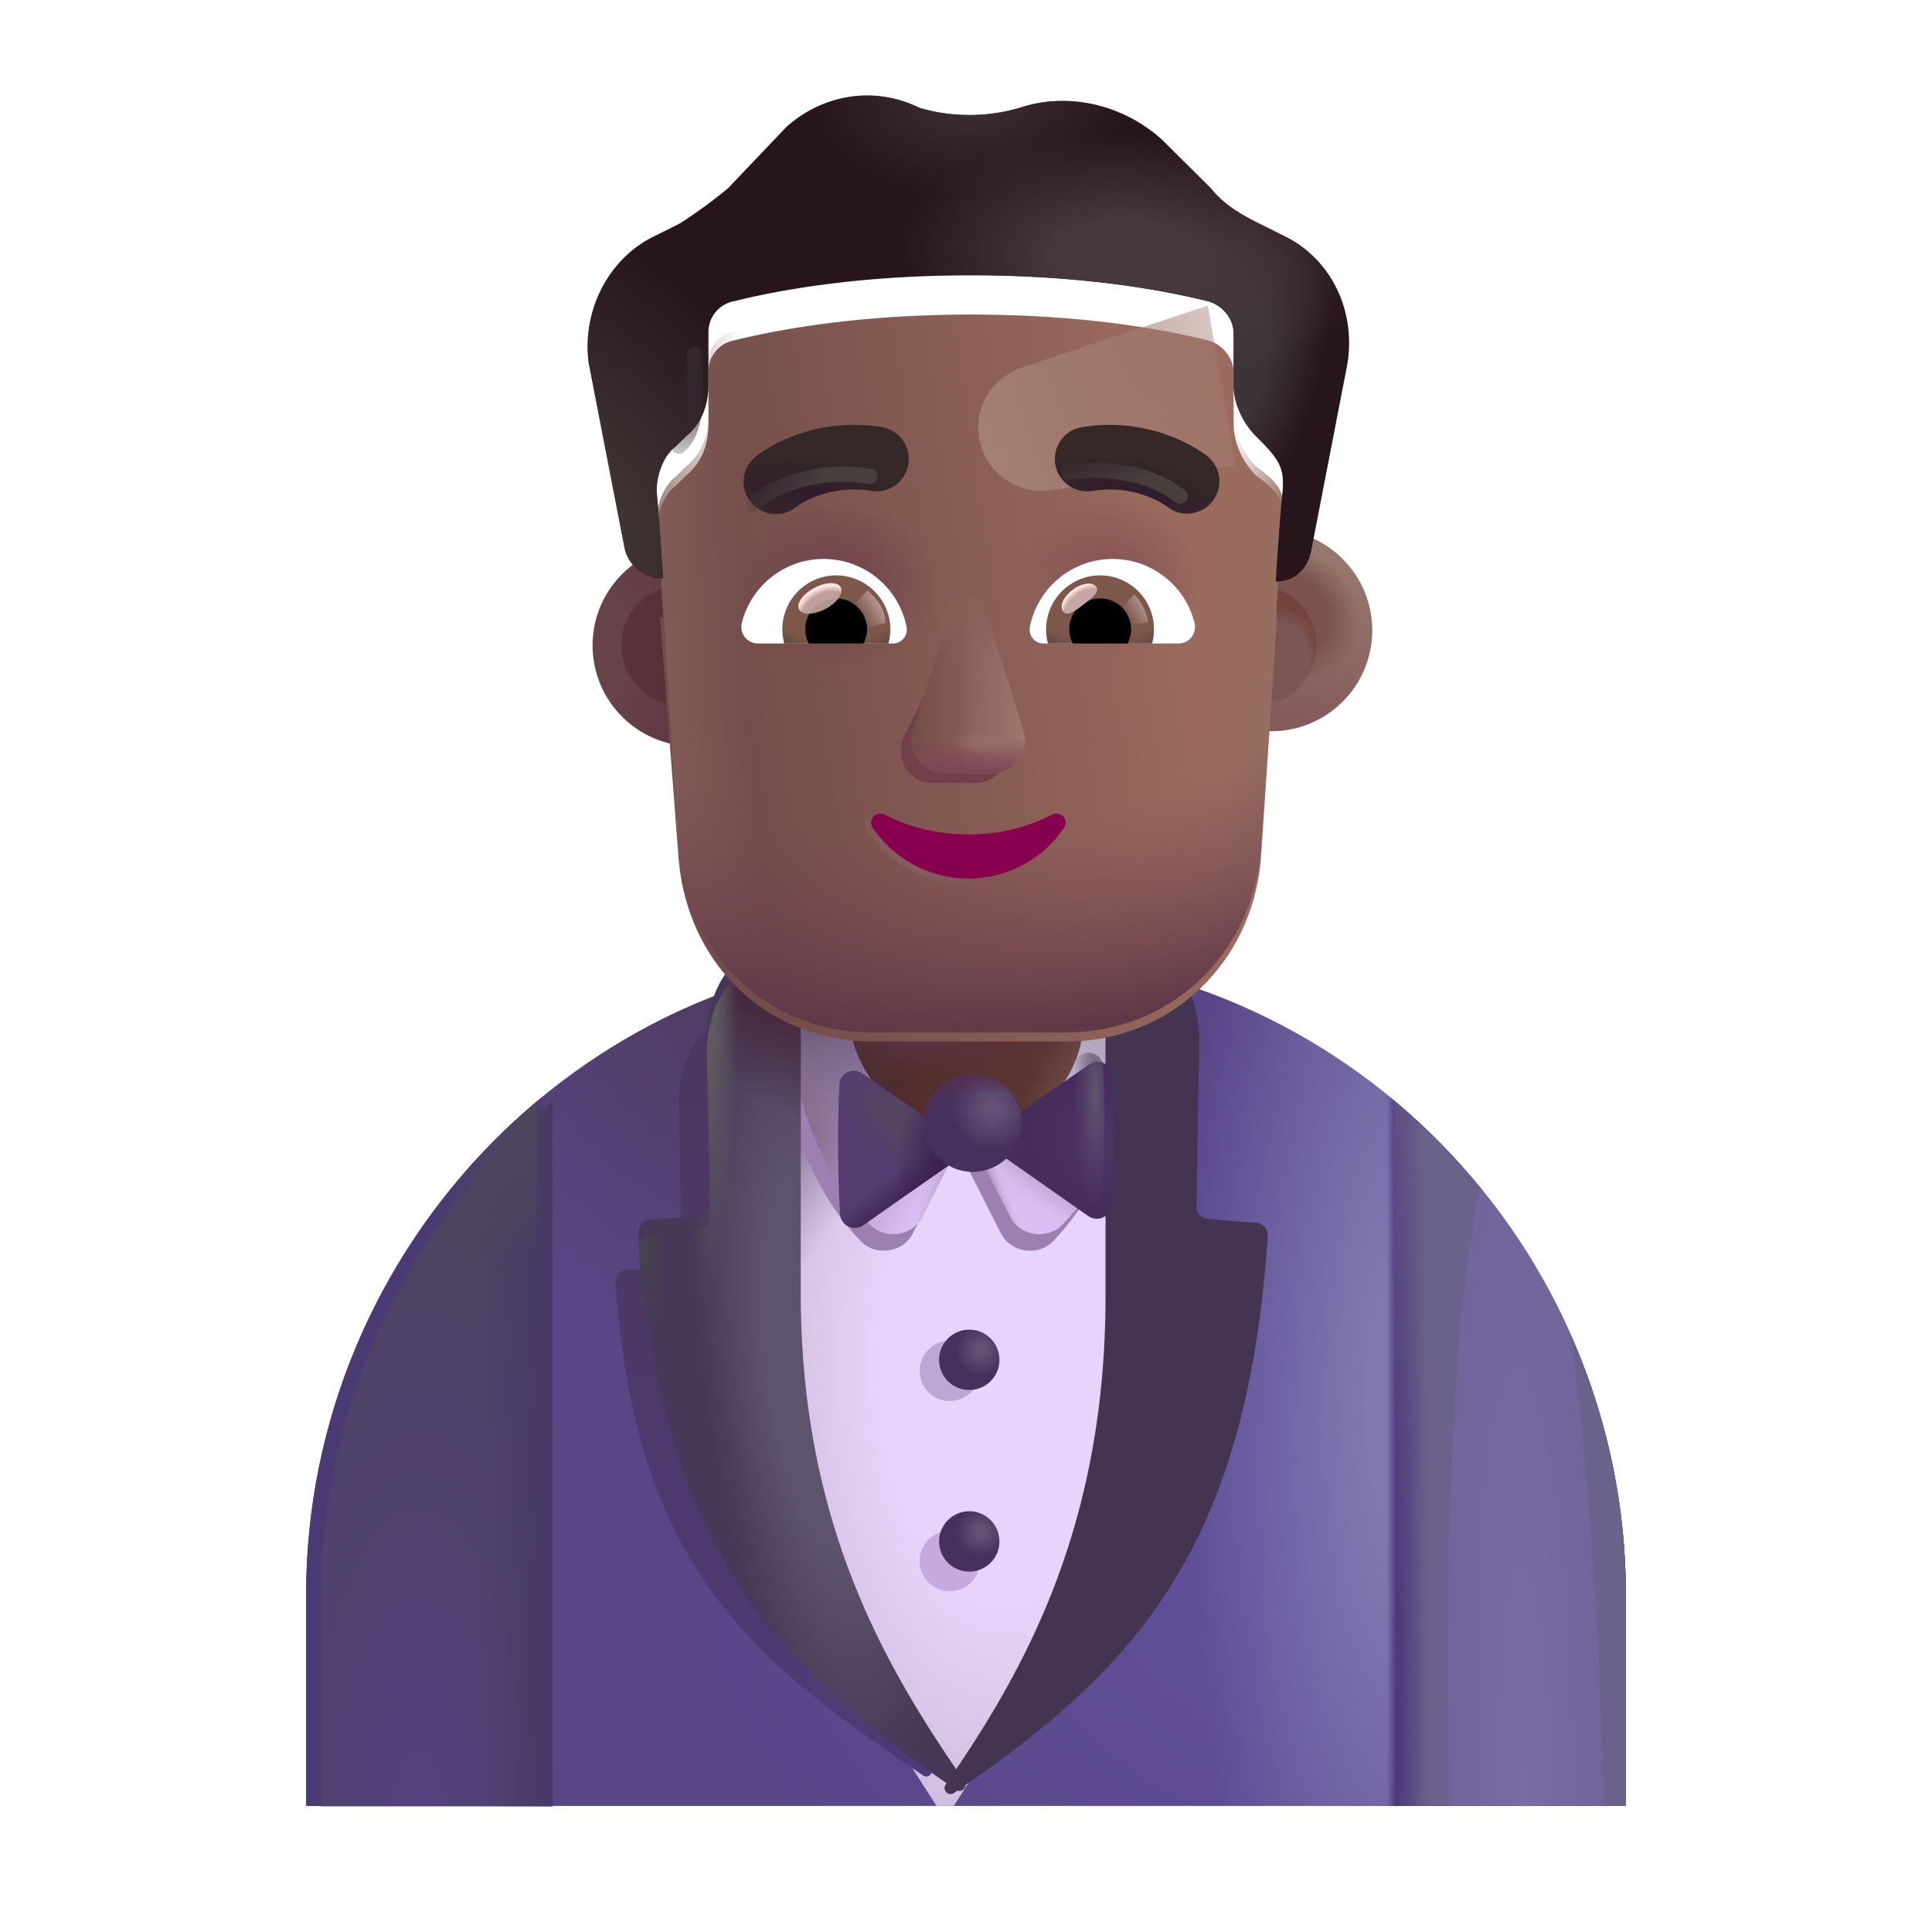 <svg xmlns="http://www.w3.org/2000/svg" fill="none" viewBox="0 0 32 32"><path fill="url(#svg-f8dea573-dae1-4da5-be4f-d92dbfa80643-a)" d="M5.07 26.416c0-5.796 4.7-10.62 10.5-10.62h.86c5.8 0 10.5 4.824 10.5 10.62v3.496H5.07z"/><path fill="url(#svg-f38b523f-23ff-4753-8ef2-18bb56e9c793-b)" d="M5.07 26.416c0-5.796 4.7-10.62 10.5-10.62h.86c5.8 0 10.5 4.824 10.5 10.62v3.496H5.07z"/><path fill="url(#svg-8c8764cb-aca9-4437-9a8a-668580e6587f-c)" d="M5.07 26.416c0-5.796 4.7-10.62 10.5-10.62h.86c5.8 0 10.5 4.824 10.5 10.62v3.496H5.07z"/><path fill="url(#svg-7410fbcf-ca51-4a20-a1ce-e5d17786f175-d)" d="M5.07 26.416c0-5.796 4.7-10.62 10.5-10.62h.86c5.8 0 10.5 4.824 10.5 10.62v3.496H5.07z"/><path fill="url(#svg-03d9f36a-dfbd-4156-8d29-4972891de601-e)" d="M5.07 26.416c0-5.796 4.7-10.62 10.5-10.62h.86c5.8 0 10.5 4.824 10.5 10.62v3.496H5.07z"/><path fill="url(#svg-62a9fe2e-549b-4eed-bc24-8eebdadd75aa-f)" d="M23.099 18.236a10.68 10.68 0 0 1 3.831 8.18v3.497H23.1z"/><path fill="url(#svg-a6a67da8-65ba-4b0d-bcbc-cd713f7cd1da-g)" d="M23.099 18.236a10.68 10.68 0 0 1 3.831 8.18v3.497H23.1z"/><g filter="url(#svg-b10a146e-91d6-4617-b325-d5a5877b6bee-h)"><path fill="url(#svg-d6033cb2-10c8-4da5-b2ca-8422e928d4bc-i)" d="M8.901 18.236a10.69 10.69 0 0 0-3.831 8.185v3.498H8.9z"/><path fill="url(#svg-a27ca2ae-45de-4305-b7f1-1b71ff0fbf2f-j)" d="M8.901 18.236a10.69 10.69 0 0 0-3.831 8.185v3.498H8.9z"/></g><path fill="url(#svg-0e864021-515a-4bb0-80af-c9b3bfab4079-k)" d="M8.901 18.236a10.68 10.68 0 0 0-3.831 8.18v3.497H8.9z"/><g filter="url(#svg-2d708d9d-753b-41bf-b187-1d8c001f9abc-l)"><path fill="url(#svg-624fca0f-3232-44c5-b29f-308040124a30-m)" d="M18.767 16.063a10.3 10.3 0 0 0-2.337-.267h-.86c-.795 0-1.568.09-2.312.261v5.422c0 4.175 1.065 5.972 2.654 8.433h.285c1.59-2.46 2.57-4.258 2.57-8.433z"/><path fill="url(#svg-ac67af35-0ee6-469c-9901-27b115ae79c8-n)" d="M18.767 16.063a10.3 10.3 0 0 0-2.337-.267h-.86c-.795 0-1.568.09-2.312.261v5.422c0 4.175 1.065 5.972 2.654 8.433h.285c1.59-2.46 2.57-4.258 2.57-8.433z"/></g><g filter="url(#svg-877ad87f-e897-46fb-896a-926e4216fdb6-o)"><path fill="#9C80B1" fill-rule="evenodd" d="M12.889 16.687c-.037.825.18 2.636 1.367 3.87.255.266.715.18.863-.128l.73-1.435.731 1.435c.149.309.608.394.863.129 1.186-1.235 1.404-3.046 1.368-3.871h-5.922" clip-rule="evenodd"/></g><path fill="url(#svg-60af66e7-0075-4bc2-8670-0b198ae01076-p)" d="M14.41 20.283c-1.185-1.235-1.403-3.046-1.367-3.87h2.969l.035 2.222-.773 1.52c-.148.308-.608.394-.863.128"/><path fill="url(#svg-d5dcc7a3-a275-4b30-9073-70cd7269484b-q)" d="M14.41 20.283c-1.185-1.235-1.403-3.046-1.367-3.87h2.969l.035 2.222-.773 1.52c-.148.308-.608.394-.863.128"/><path fill="url(#svg-aa9536e5-2c90-4340-8a5e-2fd1c83e21e1-r)" d="M14.41 20.283c-1.185-1.235-1.403-3.046-1.367-3.87h2.969l.035 2.222-.773 1.52c-.148.308-.608.394-.863.128"/><path fill="url(#svg-616d05d9-6f8c-4ee2-bf40-ff8449e4ae73-s)" d="M14.41 20.283c-1.185-1.235-1.403-3.046-1.367-3.87h2.969l.035 2.222-.773 1.52c-.148.308-.608.394-.863.128"/><path fill="url(#svg-ea67e5a1-6671-457d-b7dd-cb537e4ffbc7-t)" d="M17.598 20.283c1.186-1.235 1.404-3.046 1.367-3.87h-2.968l-.036 2.222.774 1.52c.148.308.608.394.863.128"/><path fill="url(#svg-50bc3fc8-6afb-4a09-9fb9-1c824202ec56-u)" d="M17.598 20.283c1.186-1.235 1.404-3.046 1.367-3.87h-2.968l-.036 2.222.774 1.52c.148.308.608.394.863.128"/><path fill="url(#svg-24581485-2da2-4f80-aebb-c47752c3941d-v)" d="M17.598 20.283c1.186-1.235 1.404-3.046 1.367-3.87h-2.968l-.036 2.222.774 1.52c.148.308.608.394.863.128"/><path fill="url(#svg-1531b1e4-2287-4f4c-a409-2f3fa3b5f6c4-w)" d="M17.598 20.283c1.186-1.235 1.404-3.046 1.367-3.87h-2.968l-.036 2.222.774 1.52c.148.308.608.394.863.128"/><g filter="url(#svg-939b1601-bf41-4e60-979e-81e80eacaaf9-x)"><path fill="url(#svg-9ca115e0-ae89-462e-9c85-42fd053f4d63-y)" d="M11.242 18.347c-.03-1.011.55-1.42.819-1.503l.617-.065v5.373c0 3.575.239 4.662 2.733 7.12l.011.016c.047.082-.05.175-.132.12-2.75-1.882-4.776-3.355-5.094-8.18a.19.19 0 0 1 .174-.199c.297-.019.56-.044.747-.06a.19.19 0 0 0 .171-.191c-.01-.531-.02-1.533-.046-2.431"/></g><g filter="url(#svg-d5c8ab50-854f-4a3d-93c9-03281c50c687-z)"><path fill="url(#svg-caa4ea59-0905-4d4a-a73f-2e885b733eb0-A)" d="M11.709 17.55c-.032-1.095.595-1.538.886-1.626l.668-.07v5.815c0 3.873 1.453 6.261 2.712 8.087.063.091-.047.201-.138.139-2.977-2.037-4.916-4.004-5.26-9.227a.203.203 0 0 1 .188-.215c.321-.02.606-.047.808-.066.107-.01.188-.1.186-.206-.011-.575-.023-1.659-.05-2.632"/></g><path fill="url(#svg-61b80502-68f1-4008-8ab8-c386f4462137-B)" d="M11.709 17.55c-.032-1.095.595-1.538.886-1.626l.668-.07v5.815c0 3.873 1.453 6.261 2.712 8.087.063.091-.047.201-.138.139-2.977-2.037-4.916-4.004-5.26-9.227a.203.203 0 0 1 .188-.215c.321-.02.606-.047.808-.066.107-.01.188-.1.186-.206-.011-.575-.023-1.659-.05-2.632"/><path fill="url(#svg-5ede9205-ea06-466f-b076-81904c9bb732-C)" d="M11.709 17.55c-.032-1.095.595-1.538.886-1.626l.668-.07v5.815c0 3.873 1.453 6.261 2.712 8.087.063.091-.047.201-.138.139-2.977-2.037-4.916-4.004-5.26-9.227a.203.203 0 0 1 .188-.215c.321-.02.606-.047.808-.066.107-.01.188-.1.186-.206-.011-.575-.023-1.659-.05-2.632"/><path fill="url(#svg-095b4413-0ee0-4835-bc3d-1b2cb3f23fb1-D)" d="M11.709 17.55c-.032-1.095.595-1.538.886-1.626l.668-.07v5.815c0 3.873 1.453 6.261 2.712 8.087.063.091-.047.201-.138.139-2.977-2.037-4.916-4.004-5.26-9.227a.203.203 0 0 1 .188-.215c.321-.02.606-.047.808-.066.107-.01.188-.1.186-.206-.011-.575-.023-1.659-.05-2.632"/><g filter="url(#svg-6d18aa77-431f-40e0-b56d-cb0eb3c27c6b-E)"><path fill="#443452" d="M20.316 17.55c.031-1.095-.595-1.538-.887-1.626l-.668-.07v5.815c0 3.873-1.388 6.264-2.648 8.089-.062.091.047.201.139.139 2.976-2.037 4.851-4.006 5.196-9.229a.203.203 0 0 0-.188-.215c-.321-.02-.607-.047-.809-.066a.204.204 0 0 1-.185-.206c.011-.575.022-1.659.05-2.632"/></g><g filter="url(#svg-f5b8ff46-e89f-4d41-9892-00104a63f2d5-F)"><circle cx="15.731" cy="25.855" r=".5" fill="#C5A9DF"/></g><g filter="url(#svg-6adfb102-c737-4a27-8a12-4024f046bce2-G)"><circle cx="15.731" cy="22.706" r=".5" fill="#BFA7D5"/></g><g filter="url(#svg-20d6f468-a684-4784-9571-46b5d258bc79-H)"><circle cx="16.004" cy="25.581" r=".5" fill="url(#svg-281ce672-0913-42bd-b199-a17e8dabc7dc-I)"/></g><g filter="url(#svg-b71e88af-4138-48e2-8b28-4945ebd6e363-J)"><circle cx="16.004" cy="22.573" r=".5" fill="url(#svg-5d26b761-edef-4fdf-81dc-36ff1284dda2-K)"/></g><rect width="3.875" height="4.5" x="14.075" y="14.287" fill="url(#svg-4d15f008-ba08-4f19-aae2-5de2de372b1c-L)" rx="1.938"/><rect width="3.875" height="4.5" x="14.075" y="14.287" fill="url(#svg-ba31fa26-9ab4-49db-86a1-25e2ca69d3bb-M)" rx="1.938"/><rect width="3.875" height="4.5" x="14.075" y="14.287" fill="url(#svg-1de6e603-6a9d-4daf-adad-de3d46ae9bc3-N)" rx="1.938"/><rect width="3.875" height="4.5" x="14.075" y="14.287" fill="url(#svg-49b1a70c-0412-44ec-8f15-a1ede72accb9-O)" rx="1.938"/><g filter="url(#svg-7ea5bf19-ef5c-4d7b-88e3-b56649f23132-P)"><path fill="url(#svg-9e08715d-ac46-4817-8cba-c8586210184f-Q)" d="m17.892 17.481-1.813 1.251 1.795 1.259c.159.111.378.007.388-.187.041-.792.041-1.57.008-2.144a.239.239 0 0 0-.378-.179"/></g><path fill="url(#svg-2fbcd848-0aeb-4fd2-b110-6a267f2a3caa-R)" d="m17.892 17.481-1.813 1.251 1.795 1.259c.159.111.378.007.388-.187.041-.792.041-1.57.008-2.144a.239.239 0 0 0-.378-.179"/><g filter="url(#svg-70219781-cc01-408f-a92c-8814e4a91cf9-S)"><path fill="#543B70" d="m14.133 17.481 1.813 1.251-1.795 1.259a.246.246 0 0 1-.389-.187c-.04-.792-.04-1.57-.007-2.144a.239.239 0 0 1 .378-.179"/><path fill="url(#svg-8adcf55a-9cb9-484b-a6ac-5a92b94895eb-T)" d="m14.133 17.481 1.813 1.251-1.795 1.259a.246.246 0 0 1-.389-.187c-.04-.792-.04-1.57-.007-2.144a.239.239 0 0 1 .378-.179"/><path fill="url(#svg-b933f96e-1b42-4a00-97a9-e15d29de9106-U)" d="m14.133 17.481 1.813 1.251-1.795 1.259a.246.246 0 0 1-.389-.187c-.04-.792-.04-1.57-.007-2.144a.239.239 0 0 1 .378-.179"/><path fill="url(#svg-4e7f4a70-ad92-4c32-9326-ca26fa58b566-V)" d="m14.133 17.481 1.813 1.251-1.795 1.259a.246.246 0 0 1-.389-.187c-.04-.792-.04-1.57-.007-2.144a.239.239 0 0 1 .378-.179"/></g><g filter="url(#svg-06541d68-fff9-473e-96e7-ada7c9b5c986-W)"><circle cx="16.012" cy="18.701" r=".809" fill="url(#svg-113b9107-3565-465a-afec-ad3108ab8b27-X)"/><circle cx="16.012" cy="18.701" r=".809" fill="url(#svg-973484b6-eba6-47e5-a55a-1beb72e89c3e-Y)"/></g><g filter="url(#svg-a04ef7ac-97f5-43b4-b021-ec07aafcdbe1-Z)"><circle cx="11.286" cy="10.69" r="1.671" fill="url(#svg-2245bb00-952f-43df-b683-57a201d07cfe-aa)"/></g><g filter="url(#svg-591151dc-8f1e-4aef-8765-0894da78ba47-ab)"><circle cx="11.286" cy="10.69" r=".996" fill="url(#svg-090864bf-489a-4c38-a8f4-5eda8a7c8bee-ac)"/></g><g filter="url(#svg-7e66e3ee-6814-4fcc-b6e1-635692677ec3-ad)"><circle cx="20.808" cy="10.69" r="1.671" fill="url(#svg-aa0159de-2434-47ca-84a1-5c31a540b6be-ae)"/><circle cx="20.808" cy="10.69" r="1.671" fill="url(#svg-18745d00-e22b-47a3-9389-b851640a0718-af)"/></g><g filter="url(#svg-17d7884f-62a0-4a84-b960-2c4c7c8d0e78-ag)"><circle cx="20.809" cy="10.69" r=".996" fill="#7A5654"/><circle cx="20.809" cy="10.69" r=".996" fill="url(#svg-2dc20657-09e5-49c8-aa05-c1dda7075e6a-ah)"/><circle cx="20.809" cy="10.69" r=".996" fill="url(#svg-0d4066f9-0013-4a43-afa0-313cf599cd8b-ai)"/></g><g filter="url(#svg-c609fa4e-18b7-4ee1-b944-3d060205d9f2-aj)"><path fill="url(#svg-73386340-2ff3-4795-8394-0b55d91a4b0f-ak)" d="m10.934 10.077.05.001s-.055-.854-.108-1.44c0-.268.107-.588.322-.748l.16-.16c.27-.214.377-.534.377-.855v-.854a.52.52 0 0 1 .43-.534c.644-.16 1.986-.427 3.919-.427s3.275.267 3.92.427c.214.054.429.267.429.534v.854c0 .32.16.641.375.855.503.352.472.545.43.96a47 47 0 0 0-.107 1.442h.018l-.266 3.962c-.161 1.771-1.554 3.006-3.214 3.006h-3.213c-1.714 0-3.053-1.235-3.214-3.006z"/><path fill="url(#svg-a73c865e-782c-4f04-bffa-7f7cd8acde1d-al)" d="m10.934 10.077.05.001s-.055-.854-.108-1.44c0-.268.107-.588.322-.748l.16-.16c.27-.214.377-.534.377-.855v-.854a.52.52 0 0 1 .43-.534c.644-.16 1.986-.427 3.919-.427s3.275.267 3.92.427c.214.054.429.267.429.534v.854c0 .32.16.641.375.855.503.352.472.545.43.96a47 47 0 0 0-.107 1.442h.018l-.266 3.962c-.161 1.771-1.554 3.006-3.214 3.006h-3.213c-1.714 0-3.053-1.235-3.214-3.006z"/><path fill="url(#svg-32982d3b-0982-4dd1-87d4-15d4a1510479-am)" d="m10.934 10.077.05.001s-.055-.854-.108-1.44c0-.268.107-.588.322-.748l.16-.16c.27-.214.377-.534.377-.855v-.854a.52.52 0 0 1 .43-.534c.644-.16 1.986-.427 3.919-.427s3.275.267 3.92.427c.214.054.429.267.429.534v.854c0 .32.16.641.375.855.503.352.472.545.43.96a47 47 0 0 0-.107 1.442h.018l-.266 3.962c-.161 1.771-1.554 3.006-3.214 3.006h-3.213c-1.714 0-3.053-1.235-3.214-3.006z"/></g><path fill="url(#svg-e234d347-4fc1-4bfe-88df-ddbc0360c3ec-an)" d="M10.876 8.637c0-.267.107-.587.322-.747l.16-.16c.27-.214.377-.534.377-.855v-.854a.52.52 0 0 1 .43-.534c.644-.16 1.986-.427 3.919-.427s3.275.267 3.92.427c.214.054.429.267.429.534v.854c0 .32.16.641.375.855.503.352.472.545.43.96a47 47 0 0 0-.107 1.442h.018l-.266 3.962c-.161 1.771-1.554 3.006-3.214 3.006h-3.213c-1.714 0-3.053-1.235-3.214-3.006-.14-1.818-.2-3.642-.366-5.457"/><path fill="url(#svg-d4b2e4da-7159-4405-8661-cd3e9f834a41-ao)" d="M10.876 8.637c0-.267.107-.587.322-.747l.16-.16c.27-.214.377-.534.377-.855v-.854a.52.52 0 0 1 .43-.534c.644-.16 1.986-.427 3.919-.427s3.275.267 3.92.427c.214.054.429.267.429.534v.854c0 .32.16.641.375.855.503.352.472.545.43.96a47 47 0 0 0-.107 1.442h.018l-.266 3.962c-.161 1.771-1.554 3.006-3.214 3.006h-3.213c-1.714 0-3.053-1.235-3.214-3.006-.14-1.818-.2-3.642-.366-5.457"/><path fill="url(#svg-18f6406a-c475-4c05-83da-6133375b6d77-ap)" d="M10.876 8.637c0-.267.107-.587.322-.747l.16-.16c.27-.214.377-.534.377-.855v-.854a.52.52 0 0 1 .43-.534c.644-.16 1.986-.427 3.919-.427s3.275.267 3.92.427c.214.054.429.267.429.534v.854c0 .32.16.641.375.855.503.352.472.545.43.96a47 47 0 0 0-.107 1.442h.018l-.266 3.962c-.161 1.771-1.554 3.006-3.214 3.006h-3.213c-1.714 0-3.053-1.235-3.214-3.006-.14-1.818-.2-3.642-.366-5.457"/><g filter="url(#svg-1e00c516-6de7-45c3-bc58-3d546b2f0c40-aq)"><path fill="url(#svg-de641ae4-7a8e-4d25-b5e3-a261d551230c-ar)" d="m20.006 5.06-3.08 1.027a1.048 1.048 0 0 0 .47 2.034l3.063-.41z"/></g><g filter="url(#svg-0fb63379-8a66-4f1a-9935-ff6d0f7f15df-as)"><path fill="#27151C" d="m20.862 4.206.43.214c.751.374 1.18 1.228 1.02 2.135l-.59 3.043c-.053.314-.261.526-.573.534h-.018s.053-.908.107-1.441c.044-.434-.032-.566-.43-.961-.214-.214-.375-.534-.375-.855v-.854c0-.267-.215-.48-.43-.533-.644-.16-1.986-.428-3.92-.428-1.932 0-3.274.267-3.919.428a.52.52 0 0 0-.43.533v.854c0 .32-.107.641-.375.855l-.161.16c-.215.16-.322.48-.322.747.054.587.107 1.442.107 1.442l-.049-.002a.634.634 0 0 1-.595-.532l-.59-3.043c-.108-.854.321-1.708 1.073-2.082l.43-.214a8 8 0 0 0 .805-.587l.966-1.014c.591-.534 1.45-.694 2.202-.32.537.16 1.127.16 1.664 0 .805-.267 1.718-.054 2.362.533l.806.801c.215.267.483.427.805.587"/><path fill="url(#svg-6ddd6dda-2554-4bb7-ba44-56110f0d8266-at)" d="m20.862 4.206.43.214c.751.374 1.18 1.228 1.02 2.135l-.59 3.043c-.053.314-.261.526-.573.534h-.018s.053-.908.107-1.441c.044-.434-.032-.566-.43-.961-.214-.214-.375-.534-.375-.855v-.854c0-.267-.215-.48-.43-.533-.644-.16-1.986-.428-3.92-.428-1.932 0-3.274.267-3.919.428a.52.52 0 0 0-.43.533v.854c0 .32-.107.641-.375.855l-.161.16c-.215.16-.322.48-.322.747.054.587.107 1.442.107 1.442l-.049-.002a.634.634 0 0 1-.595-.532l-.59-3.043c-.108-.854.321-1.708 1.073-2.082l.43-.214a8 8 0 0 0 .805-.587l.966-1.014c.591-.534 1.45-.694 2.202-.32.537.16 1.127.16 1.664 0 .805-.267 1.718-.054 2.362.533l.806.801c.215.267.483.427.805.587"/><path fill="url(#svg-36008d76-d351-4617-b52e-a3a936816a8c-au)" d="m20.862 4.206.43.214c.751.374 1.18 1.228 1.02 2.135l-.59 3.043c-.053.314-.261.526-.573.534h-.018s.053-.908.107-1.441c.044-.434-.032-.566-.43-.961-.214-.214-.375-.534-.375-.855v-.854c0-.267-.215-.48-.43-.533-.644-.16-1.986-.428-3.92-.428-1.932 0-3.274.267-3.919.428a.52.52 0 0 0-.43.533v.854c0 .32-.107.641-.375.855l-.161.16c-.215.16-.322.48-.322.747.054.587.107 1.442.107 1.442l-.049-.002a.634.634 0 0 1-.595-.532l-.59-3.043c-.108-.854.321-1.708 1.073-2.082l.43-.214a8 8 0 0 0 .805-.587l.966-1.014c.591-.534 1.45-.694 2.202-.32.537.16 1.127.16 1.664 0 .805-.267 1.718-.054 2.362.533l.806.801c.215.267.483.427.805.587"/><path fill="url(#svg-afe6bffe-ad20-4a33-8591-15c255a0b966-av)" d="m20.862 4.206.43.214c.751.374 1.18 1.228 1.02 2.135l-.59 3.043c-.053.314-.261.526-.573.534h-.018s.053-.908.107-1.441c.044-.434-.032-.566-.43-.961-.214-.214-.375-.534-.375-.855v-.854c0-.267-.215-.48-.43-.533-.644-.16-1.986-.428-3.92-.428-1.932 0-3.274.267-3.919.428a.52.52 0 0 0-.43.533v.854c0 .32-.107.641-.375.855l-.161.16c-.215.16-.322.48-.322.747.054.587.107 1.442.107 1.442l-.049-.002a.634.634 0 0 1-.595-.532l-.59-3.043c-.108-.854.321-1.708 1.073-2.082l.43-.214a8 8 0 0 0 .805-.587l.966-1.014c.591-.534 1.45-.694 2.202-.32.537.16 1.127.16 1.664 0 .805-.267 1.718-.054 2.362.533l.806.801c.215.267.483.427.805.587"/><path fill="url(#svg-fbe62808-5a45-46f1-adef-6112f17a8458-aw)" d="m20.862 4.206.43.214c.751.374 1.18 1.228 1.02 2.135l-.59 3.043c-.053.314-.261.526-.573.534h-.018s.053-.908.107-1.441c.044-.434-.032-.566-.43-.961-.214-.214-.375-.534-.375-.855v-.854c0-.267-.215-.48-.43-.533-.644-.16-1.986-.428-3.92-.428-1.932 0-3.274.267-3.919.428a.52.52 0 0 0-.43.533v.854c0 .32-.107.641-.375.855l-.161.16c-.215.16-.322.48-.322.747.054.587.107 1.442.107 1.442l-.049-.002a.634.634 0 0 1-.595-.532l-.59-3.043c-.108-.854.321-1.708 1.073-2.082l.43-.214a8 8 0 0 0 .805-.587l.966-1.014c.591-.534 1.45-.694 2.202-.32.537.16 1.127.16 1.664 0 .805-.267 1.718-.054 2.362.533l.806.801c.215.267.483.427.805.587"/></g><g filter="url(#svg-0487e4d2-0090-4f61-a2fe-71e0e6b37799-ax)"><path fill="#71404A" d="m15.763 10.568-.821 1.701c-.102.35.143.7.489.7h.738c.346 0 .59-.355.488-.7l-.499-1.701c-.107-.377-.283-.377-.395 0"/></g><g filter="url(#svg-44c8c421-0948-47ef-830b-e524e8693592-ay)"><path fill="#8C5F5E" d="m15.656 10.405-.532 1.7a.54.54 0 0 0 .521.7h.787c.37 0 .63-.355.521-.7l-.532-1.7c-.114-.377-.646-.377-.765 0"/><path fill="url(#svg-49e6974d-bc11-4146-8170-751b2487cb1e-az)" d="m15.656 10.405-.532 1.7a.54.54 0 0 0 .521.7h.787c.37 0 .63-.355.521-.7l-.532-1.7c-.114-.377-.646-.377-.765 0"/><path fill="url(#svg-92b31684-5057-4fff-b463-919f86f3e354-aA)" d="m15.656 10.405-.532 1.7a.54.54 0 0 0 .521.7h.787c.37 0 .63-.355.521-.7l-.532-1.7c-.114-.377-.646-.377-.765 0"/><path fill="url(#svg-95facbe2-1dfc-41ba-8bf8-5d0df0d2ec09-aB)" d="m15.656 10.405-.532 1.7a.54.54 0 0 0 .521.7h.787c.37 0 .63-.355.521-.7l-.532-1.7c-.114-.377-.646-.377-.765 0"/><path fill="url(#svg-ec361604-a1ce-4ecc-abdb-d9cc87d7184e-aC)" d="m15.656 10.405-.532 1.7a.54.54 0 0 0 .521.7h.787c.37 0 .63-.355.521-.7l-.532-1.7c-.114-.377-.646-.377-.765 0"/></g><g filter="url(#svg-ff96506d-17f6-40ea-b6d6-39d7c9c47e4d-aD)"><path fill="url(#svg-fd21494a-5f33-4e9a-86e3-4ec4cf3941fd-aE)" d="m15.639 10.173-.532 1.701a.54.54 0 0 0 .52.7h.788c.369 0 .63-.355.52-.7l-.531-1.701c-.114-.377-.646-.377-.765 0"/></g><g filter="url(#svg-bf315e8d-5c80-4399-b824-4efefa99cfa9-aF)"><path fill="#88014F" d="M16.039 13.823c-.508 0-.986-.12-1.387-.328-.137-.07-.284.084-.198.209.335.508.92.846 1.585.846s1.249-.338 1.584-.846c.086-.13-.06-.28-.198-.21-.401.21-.873.33-1.386.33"/><path stroke="url(#svg-c596ea40-f7f8-484b-812d-8d585a776237-aG)" stroke-width=".2" d="M16.039 13.823c-.508 0-.986-.12-1.387-.328-.137-.07-.284.084-.198.209.335.508.92.846 1.585.846s1.249-.338 1.584-.846c.086-.13-.06-.28-.198-.21-.401.21-.873.33-1.386.33Z"/></g><path fill="#88014F" d="M16.039 13.823c-.508 0-.986-.12-1.387-.328-.137-.07-.284.084-.198.209.335.508.92.846 1.585.846s1.249-.338 1.584-.846c.086-.13-.06-.28-.198-.21-.401.21-.873.33-1.386.33"/><g filter="url(#svg-3b1de755-d02e-4418-926a-c69978e6b5c3-aH)"><path fill="#352827" d="m19.762 7.968-.002-.001-.001-.002-.005-.004-.012-.01-.036-.026a2.586 2.586 0 0 0-.54-.291 2.84 2.84 0 0 0-1.493-.16.534.534 0 0 0 .167 1.056c.398-.063.716.01.934.097a1.5 1.5 0 0 1 .309.165.534.534 0 0 0 .679-.824"/><path fill="url(#svg-8cc069db-4c34-4dfe-91fc-b2ff61c4b3bf-aI)" d="m19.762 7.968-.002-.001-.001-.002-.005-.004-.012-.01-.036-.026a2.586 2.586 0 0 0-.54-.291 2.84 2.84 0 0 0-1.493-.16.534.534 0 0 0 .167 1.056c.398-.063.716.01.934.097a1.5 1.5 0 0 1 .309.165.534.534 0 0 0 .679-.824"/></g><g filter="url(#svg-28d39897-de91-46d7-a943-6bcec8cd43c7-aJ)"><path fill="#352827" d="m12.262 7.968.001-.001.002-.002.005-.004.011-.01a2 2 0 0 1 .155-.107c.1-.062.242-.14.42-.21.36-.143.873-.257 1.495-.16a.534.534 0 1 1-.167 1.056 1.77 1.77 0 0 0-.934.097 1.5 1.5 0 0 0-.309.165.534.534 0 0 1-.68-.824"/><path fill="url(#svg-0cbb4bf7-037c-42ff-a405-215ddbd20740-aK)" d="m12.262 7.968.001-.001.002-.002.005-.004.011-.01a2 2 0 0 1 .155-.107c.1-.062.242-.14.42-.21.36-.143.873-.257 1.495-.16a.534.534 0 1 1-.167 1.056 1.77 1.77 0 0 0-.934.097 1.5 1.5 0 0 0-.309.165.534.534 0 0 1-.68-.824"/></g><path fill="#fff" d="M18.429 9.258c.653 0 1.205.45 1.356 1.06a.274.274 0 0 1-.268.34h-2.233a.23.23 0 0 1-.227-.271 1.4 1.4 0 0 1 1.372-1.129"/><path fill="url(#svg-7b0250f2-3559-4ef2-b2e7-f0c44bd9d794-aL)" d="M18.222 9.53a.893.893 0 0 1 .86 1.129h-1.725a.897.897 0 0 1 .865-1.129"/><path fill="#000" d="M17.71 10.423a.51.51 0 0 1 .512-.511.51.51 0 0 1 .454.747h-.905a.46.46 0 0 1-.06-.236"/><g filter="url(#svg-37de0f52-da1b-43ad-8618-3965d549d4d2-aM)"><path fill="#C7A7A3" d="M18.156 9.719c.064.085-.07.189-.22.302-.152.113-.264.193-.328.107-.063-.085.008-.245.159-.358s.325-.136.389-.051"/><path fill="url(#svg-4d0a8091-05e9-4586-905c-3471eb05f210-aN)" d="M18.156 9.719c.064.085-.07.189-.22.302-.152.113-.264.193-.328.107-.063-.085.008-.245.159-.358s.325-.136.389-.051"/></g><g filter="url(#svg-444103d3-1689-4c71-9cd0-99d10b8ed10a-aO)"><path fill="url(#svg-f715aea0-dd33-4dff-9ccf-b927746de979-aP)" d="M19.017 10.306a.84.84 0 0 0-.231-.463l-.26.285.117.228z"/></g><path fill="#fff" d="M13.643 9.258c-.653 0-1.205.45-1.356 1.06a.274.274 0 0 0 .268.34h2.233a.23.23 0 0 0 .228-.271 1.4 1.4 0 0 0-1.373-1.129"/><path fill="url(#svg-9b3ce0e6-bd7d-44da-8276-e8b574515c76-aQ)" d="M13.85 9.53a.893.893 0 0 0-.86 1.129h1.725a1 1 0 0 0 .033-.236.9.9 0 0 0-.898-.893"/><path fill="#000" d="M14.362 10.423a.51.51 0 0 0-.512-.511.51.51 0 0 0-.454.747h.905c.037-.07.06-.15.06-.236"/><g filter="url(#svg-d04ac61b-daae-4166-88be-b23a018ce7a9-aR)"><path fill="url(#svg-3f024cc7-4c56-431a-885b-28c79ce79ee7-aS)" d="M14.666 10.318c0-.288-.234-.48-.298-.539l-.288.28.177.36z"/></g><g filter="url(#svg-3577c661-87d2-4827-a355-1c3dc8a94da6-aT)" transform="rotate(-27.914 13.581 9.912)"><ellipse cx="13.581" cy="9.912" fill="#C7A7A3" fill-opacity=".9" rx=".39" ry=".197"/><ellipse cx="13.581" cy="9.912" fill="url(#svg-521bb4be-44f9-40eb-a057-9ebf9cb1e762-aU)" rx=".39" ry=".197"/></g><g filter="url(#svg-09801d11-5a81-43cb-82ad-869b5db446c7-aV)"><path stroke="url(#svg-d18070ad-6a29-4b56-94ea-fbbe4b065ee5-aW)" stroke-linecap="round" stroke-width=".25" d="M17.7 7.823c.431-.075 1.27-.054 1.852.398"/></g><g filter="url(#svg-f1468f0b-a0ad-4c5e-b5d4-2198188504c7-aX)"><path stroke="url(#svg-abf819d1-0aba-4a6e-a29c-e4bffaf1a99e-aY)" stroke-linecap="round" stroke-width=".25" d="M12.476 8.342c.328-.29 1.043-.594 1.93-.453"/></g><g filter="url(#svg-02d764c1-6b40-4cf3-a1fc-96bb5d52d765-aZ)"><path stroke="url(#svg-9ea354a8-64ec-46c5-980a-07e2500ac8c7-ba)" stroke-linecap="round" stroke-width=".25" d="M11.502 5.874v.899c-.008.148-.07.481-.259.622"/></g><defs><radialGradient id="svg-f8dea573-dae1-4da5-be4f-d92dbfa80643-a" cx="0" cy="0" r="1" gradientTransform="matrix(-10.875 0 0 -9.215 22.408 25.322)" gradientUnits="userSpaceOnUse"><stop stop-color="#63519F"/><stop offset="1" stop-color="#594687"/></radialGradient><radialGradient id="svg-f38b523f-23ff-4753-8ef2-18bb56e9c793-b" cx="0" cy="0" r="1" gradientTransform="rotate(133.011 2.768 10.816)scale(6.322 7.447)" gradientUnits="userSpaceOnUse"><stop stop-color="#4D3B5D"/><stop offset="1" stop-color="#4D3B5D" stop-opacity="0"/></radialGradient><radialGradient id="svg-8c8764cb-aca9-4437-9a8a-668580e6587f-c" cx="0" cy="0" r="1" gradientTransform="matrix(-3.5 0 0 -14.062 23.19 23.233)" gradientUnits="userSpaceOnUse"><stop offset=".143" stop-color="#8179B0"/><stop offset="1" stop-color="#8179B0" stop-opacity="0"/></radialGradient><radialGradient id="svg-62a9fe2e-549b-4eed-bc24-8eebdadd75aa-f" cx="0" cy="0" r="1" gradientTransform="rotate(-91.369 27.245 2.613)scale(11.246 1.279)" gradientUnits="userSpaceOnUse"><stop offset=".008" stop-color="#796BA6"/><stop offset="1" stop-color="#72659B"/><stop offset="1" stop-color="#6B628B"/></radialGradient><radialGradient id="svg-a6a67da8-65ba-4b0d-bcbc-cd713f7cd1da-g" cx="0" cy="0" r="1" gradientTransform="matrix(.576 0 0 15.619 23.099 28.134)" gradientUnits="userSpaceOnUse"><stop offset=".167" stop-color="#4F3B7B"/><stop offset="1" stop-color="#4F3B7B" stop-opacity="0"/></radialGradient><radialGradient id="svg-d6033cb2-10c8-4da5-b2ca-8422e928d4bc-i" cx="0" cy="0" r="1" gradientTransform="matrix(0 -11.938 4 0 6.69 30.39)" gradientUnits="userSpaceOnUse"><stop stop-color="#554181"/><stop offset="1" stop-color="#4B435B"/></radialGradient><radialGradient id="svg-0e864021-515a-4bb0-80af-c9b3bfab4079-k" cx="0" cy="0" r="1" gradientTransform="matrix(-1.555 1.936 -1.643 -1.319 8.901 18.545)" gradientUnits="userSpaceOnUse"><stop stop-color="#4E475C"/><stop offset="1" stop-color="#4E475C" stop-opacity="0"/></radialGradient><radialGradient id="svg-624fca0f-3232-44c5-b29f-308040124a30-m" cx="0" cy="0" r="1" gradientTransform="rotate(90.195 -2.67 19.776)scale(9.188 4.781)" gradientUnits="userSpaceOnUse"><stop offset=".442" stop-color="#E8D4FA"/><stop offset="1" stop-color="#C6B5D5"/></radialGradient><radialGradient id="svg-ac67af35-0ee6-469c-9901-27b115ae79c8-n" cx="0" cy="0" r="1" gradientTransform="rotate(116.36 1.347 13.028)scale(5.425 1.912)" gradientUnits="userSpaceOnUse"><stop offset=".116" stop-color="#705775"/><stop offset="1" stop-color="#937DA2" stop-opacity="0"/></radialGradient><radialGradient id="svg-d5dcc7a3-a275-4b30-9073-70cd7269484b-q" cx="0" cy="0" r="1" gradientTransform="rotate(-152.488 10.105 8.36)scale(1.163 3.578)" gradientUnits="userSpaceOnUse"><stop stop-color="#E0C6F9"/><stop offset="1" stop-color="#E0C6F9" stop-opacity="0"/></radialGradient><radialGradient id="svg-aa9536e5-2c90-4340-8a5e-2fd1c83e21e1-r" cx="0" cy="0" r="1" gradientTransform="matrix(.797 -.228 .558 1.955 13.236 18.654)" gradientUnits="userSpaceOnUse"><stop stop-color="#866C89"/><stop offset="1" stop-color="#866C89" stop-opacity="0"/></radialGradient><radialGradient id="svg-50bc3fc8-6afb-4a09-9fb9-1c824202ec56-u" cx="0" cy="0" r="1" gradientTransform="rotate(13.885 -68.4 79.896)scale(1.432 5.338)" gradientUnits="userSpaceOnUse"><stop offset=".616" stop-color="#DFC6D4" stop-opacity="0"/><stop offset="1" stop-color="#978394"/></radialGradient><radialGradient id="svg-24581485-2da2-4f80-aebb-c47752c3941d-v" cx="0" cy="0" r="1" gradientTransform="matrix(-.273 .352 -1.562 -1.215 17.276 19.389)" gradientUnits="userSpaceOnUse"><stop stop-color="#BB9DD6"/><stop offset="1" stop-color="#BB9DD6" stop-opacity="0"/></radialGradient><radialGradient id="svg-caa4ea59-0905-4d4a-a73f-2e885b733eb0-A" cx="0" cy="0" r="1" gradientTransform="rotate(172.755 6.074 11.859)scale(1.985 6.968)" gradientUnits="userSpaceOnUse"><stop offset=".448" stop-color="#5E536C"/><stop offset="1" stop-color="#463856"/></radialGradient><radialGradient id="svg-61b80502-68f1-4008-8ab8-c386f4462137-B" cx="0" cy="0" r="1" gradientTransform="matrix(-.918 1.783 -4.309 -2.219 13.135 16.27)" gradientUnits="userSpaceOnUse"><stop stop-color="#422131"/><stop offset="1" stop-color="#422131" stop-opacity="0"/></radialGradient><radialGradient id="svg-5ede9205-ea06-466f-b076-81904c9bb732-C" cx="0" cy="0" r="1" gradientTransform="matrix(0 4.942 -.488 0 11.747 16.328)" gradientUnits="userSpaceOnUse"><stop offset=".252" stop-color="#5E5962"/><stop offset="1" stop-color="#5E5962" stop-opacity="0"/></radialGradient><radialGradient id="svg-095b4413-0ee0-4835-bc3d-1b2cb3f23fb1-D" cx="0" cy="0" r="1" gradientTransform="rotate(86.912 -5.554 15.936)scale(1.706 .363)" gradientUnits="userSpaceOnUse"><stop offset=".136" stop-color="#48414F"/><stop offset="1" stop-color="#48414F" stop-opacity="0"/></radialGradient><radialGradient id="svg-281ce672-0913-42bd-b199-a17e8dabc7dc-I" cx="0" cy="0" r="1" gradientTransform="scale(-.555)rotate(-44.715 -70.27 12.583)" gradientUnits="userSpaceOnUse"><stop offset=".118" stop-color="#635275"/><stop offset=".765" stop-color="#47305D"/></radialGradient><radialGradient id="svg-5d26b761-edef-4fdf-81dc-36ff1284dda2-K" cx="0" cy="0" r="1" gradientTransform="scale(-.555)rotate(-44.715 -63.685 15.291)" gradientUnits="userSpaceOnUse"><stop offset=".118" stop-color="#635275"/><stop offset=".765" stop-color="#47305D"/></radialGradient><radialGradient id="svg-ba31fa26-9ab4-49db-86a1-25e2ca69d3bb-M" cx="0" cy="0" r="1" gradientTransform="rotate(83.713 -1.77 17.015)scale(.927 3.609)" gradientUnits="userSpaceOnUse"><stop offset=".399" stop-color="#5C313E"/><stop offset="1" stop-color="#5C313E" stop-opacity="0"/></radialGradient><radialGradient id="svg-1de6e603-6a9d-4daf-adad-de3d46ae9bc3-N" cx="0" cy="0" r="1" gradientTransform="rotate(-25.475 46.055 -22.578)scale(.962 1.709)" gradientUnits="userSpaceOnUse"><stop stop-color="#4B2F32"/><stop offset="1" stop-color="#4B2F32" stop-opacity="0"/></radialGradient><radialGradient id="svg-49b1a70c-0412-44ec-8f15-a1ede72accb9-O" cx="0" cy="0" r="1" gradientTransform="rotate(-154.262 11.033 6.96)scale(.828 1.888)" gradientUnits="userSpaceOnUse"><stop stop-color="#75514F"/><stop offset="1" stop-color="#75514F" stop-opacity="0"/></radialGradient><radialGradient id="svg-9e08715d-ac46-4817-8cba-c8586210184f-Q" cx="0" cy="0" r="1" gradientTransform="matrix(-1.393 0 0 -1.187 18.294 18.737)" gradientUnits="userSpaceOnUse"><stop stop-color="#4E3566"/><stop offset="1" stop-color="#462C5B"/></radialGradient><radialGradient id="svg-2fbcd848-0aeb-4fd2-b110-6a267f2a3caa-R" cx="0" cy="0" r="1" gradientTransform="matrix(0 1.925 -.359 0 18.143 18.111)" gradientUnits="userSpaceOnUse"><stop stop-color="#60556D"/><stop offset="1" stop-color="#5A4772" stop-opacity="0"/></radialGradient><radialGradient id="svg-b933f96e-1b42-4a00-97a9-e15d29de9106-U" cx="0" cy="0" r="1" gradientTransform="rotate(-144.958 10.44 6.858)scale(1.794 .679)" gradientUnits="userSpaceOnUse"><stop offset=".313" stop-color="#564561"/><stop offset="1" stop-color="#564561" stop-opacity="0"/></radialGradient><radialGradient id="svg-4e7f4a70-ad92-4c32-9326-ca26fa58b566-V" cx="0" cy="0" r="1" gradientTransform="matrix(-.734 0 0 -1.53 15.424 18.967)" gradientUnits="userSpaceOnUse"><stop stop-color="#391F50"/><stop offset="1" stop-color="#391F50" stop-opacity="0"/></radialGradient><radialGradient id="svg-113b9107-3565-465a-afec-ad3108ab8b27-X" cx="0" cy="0" r="1" gradientTransform="scale(-.898)rotate(-44.715 -34.083 11.843)" gradientUnits="userSpaceOnUse"><stop offset=".118" stop-color="#635275"/><stop offset=".765" stop-color="#47305D"/></radialGradient><radialGradient id="svg-973484b6-eba6-47e5-a55a-1beb72e89c3e-Y" cx="0" cy="0" r="1" gradientTransform="matrix(-.5 -1.434 1.507 -.526 16.174 19.326)" gradientUnits="userSpaceOnUse"><stop offset=".741" stop-color="#592F4F" stop-opacity="0"/><stop offset="1" stop-color="#592F4F"/></radialGradient><radialGradient id="svg-2245bb00-952f-43df-b683-57a201d07cfe-aa" cx="0" cy="0" r="1" gradientTransform="matrix(1.757 0 0 3.074 9.615 10.69)" gradientUnits="userSpaceOnUse"><stop offset=".351" stop-color="#664249"/><stop offset="1" stop-color="#613641"/></radialGradient><radialGradient id="svg-18745d00-e22b-47a3-9389-b851640a0718-af" cx="0" cy="0" r="1" gradientTransform="matrix(.827 -.603 .688 .944 21.18 10.425)" gradientUnits="userSpaceOnUse"><stop offset=".543" stop-color="#7C524C"/><stop offset="1" stop-color="#7C524C" stop-opacity="0"/></radialGradient><radialGradient id="svg-2dc20657-09e5-49c8-aa05-c1dda7075e6a-ah" cx="0" cy="0" r="1" gradientTransform="matrix(.822 -1.512 .885 .481 20.767 11.512)" gradientUnits="userSpaceOnUse"><stop offset=".755" stop-color="#73443E" stop-opacity="0"/><stop offset=".916" stop-color="#73443E"/></radialGradient><radialGradient id="svg-0d4066f9-0013-4a43-afa0-313cf599cd8b-ai" cx="0" cy="0" r="1" gradientTransform="rotate(44.708 -2.593 30.646)scale(.365 .471)" gradientUnits="userSpaceOnUse"><stop stop-color="#6C443E"/><stop offset="1" stop-color="#6C443E" stop-opacity="0"/></radialGradient><radialGradient id="svg-a73c865e-782c-4f04-bffa-7f7cd8acde1d-al" cx="0" cy="0" r="1" gradientTransform="matrix(0 -1.308 1.61 0 18.387 9.417)" gradientUnits="userSpaceOnUse"><stop stop-color="#855354"/><stop offset="1" stop-color="#855354" stop-opacity="0"/></radialGradient><radialGradient id="svg-32982d3b-0982-4dd1-87d4-15d4a1510479-am" cx="0" cy="0" r="1" gradientTransform="matrix(0 -1.375 1.71 0 13.825 9.552)" gradientUnits="userSpaceOnUse"><stop stop-color="#6F414D"/><stop offset="1" stop-color="#6F414D" stop-opacity="0"/></radialGradient><radialGradient id="svg-18f6406a-c475-4c05-83da-6133375b6d77-ap" cx="0" cy="0" r="1" gradientTransform="matrix(0 8.434 -11.448 0 15.737 8.914)" gradientUnits="userSpaceOnUse"><stop offset=".594" stop-color="#784756" stop-opacity="0"/><stop offset=".97" stop-color="#603847"/></radialGradient><radialGradient id="svg-6ddd6dda-2554-4bb7-ba44-56110f0d8266-at" cx="0" cy="0" r="1" gradientTransform="rotate(-74.899 14.49 -10.02)scale(3.065 1.476)" gradientUnits="userSpaceOnUse"><stop offset=".372" stop-color="#3D3437"/><stop offset="1" stop-color="#3D3437" stop-opacity="0"/></radialGradient><radialGradient id="svg-36008d76-d351-4617-b52e-a3a936816a8c-au" cx="0" cy="0" r="1" gradientTransform="matrix(3.828 .352 -.189 2.059 18.744 4.819)" gradientUnits="userSpaceOnUse"><stop offset=".32" stop-color="#46383D"/><stop offset="1" stop-color="#46383D" stop-opacity="0"/></radialGradient><radialGradient id="svg-afe6bffe-ad20-4a33-8591-15c255a0b966-av" cx="0" cy="0" r="1" gradientTransform="matrix(0 1.681 -2.603 0 16.039 2.08)" gradientUnits="userSpaceOnUse"><stop stop-color="#3E3034"/><stop offset="1" stop-color="#3E3034" stop-opacity="0"/></radialGradient><radialGradient id="svg-fbe62808-5a45-46f1-adef-6112f17a8458-aw" cx="0" cy="0" r="1" gradientTransform="rotate(-36.235 18.4 -10.193)scale(3.815 5.976)" gradientUnits="userSpaceOnUse"><stop stop-color="#453938"/><stop offset="1" stop-color="#453938" stop-opacity="0"/></radialGradient><radialGradient id="svg-ec361604-a1ce-4ecc-abdb-d9cc87d7184e-aC" cx="0" cy="0" r="1" gradientTransform="matrix(0 .197 -.633 0 16.366 12.298)" gradientUnits="userSpaceOnUse"><stop stop-color="#976F6A"/><stop offset="1" stop-color="#976F6A" stop-opacity="0"/></radialGradient><radialGradient id="svg-8cc069db-4c34-4dfe-91fc-b2ff61c4b3bf-aI" cx="0" cy="0" r="1" gradientTransform="rotate(-80.201 14.35 -6.673)scale(.613 1.813)" gradientUnits="userSpaceOnUse"><stop stop-color="#301A2D"/><stop offset="1" stop-color="#301A2D" stop-opacity="0"/></radialGradient><radialGradient id="svg-0cbb4bf7-037c-42ff-a405-215ddbd20740-aK" cx="0" cy="0" r="1" gradientTransform="rotate(-80.2 11.774 -3.614)scale(.613 1.813)" gradientUnits="userSpaceOnUse"><stop stop-color="#301A2D"/><stop offset="1" stop-color="#301A2D" stop-opacity="0"/></radialGradient><radialGradient id="svg-7b0250f2-3559-4ef2-b2e7-f0c44bd9d794-aL" cx="0" cy="0" r="1" gradientTransform="matrix(0 .812 -1.291 0 18.22 10.007)" gradientUnits="userSpaceOnUse"><stop offset=".802" stop-color="#7D574A"/><stop offset="1" stop-color="#694B43"/><stop offset="1" stop-color="#804D49"/><stop offset="1" stop-color="#664944"/></radialGradient><radialGradient id="svg-4d0a8091-05e9-4586-905c-3471eb05f210-aN" cx="0" cy="0" r="1" gradientTransform="rotate(-127.812 11.467 .64)scale(.379 .521)" gradientUnits="userSpaceOnUse"><stop offset=".766" stop-color="#FFE6E2" stop-opacity="0"/><stop offset=".966" stop-color="#FFE6E2"/></radialGradient><radialGradient id="svg-9b3ce0e6-bd7d-44da-8276-e8b574515c76-aQ" cx="0" cy="0" r="1" gradientTransform="matrix(0 .812 -1.291 0 13.852 10.007)" gradientUnits="userSpaceOnUse"><stop offset=".802" stop-color="#7D574A"/><stop offset="1" stop-color="#694B43"/><stop offset="1" stop-color="#804D49"/><stop offset="1" stop-color="#664944"/></radialGradient><radialGradient id="svg-521bb4be-44f9-40eb-a057-9ebf9cb1e762-aU" cx="0" cy="0" r="1" gradientTransform="rotate(-90.897 11.817 -1.564)scale(.494 .594)" gradientUnits="userSpaceOnUse"><stop offset=".766" stop-color="#FFE6E2" stop-opacity="0"/><stop offset=".966" stop-color="#FFE6E2"/></radialGradient><filter id="svg-b10a146e-91d6-4617-b325-d5a5877b6bee-h" width="4.081" height="11.683" x="5.07" y="18.236" color-interpolation-filters="sRGB" filterUnits="userSpaceOnUse"><feFlood flood-opacity="0" result="BackgroundImageFix"/><feBlend in="SourceGraphic" in2="BackgroundImageFix" result="shape"/><feColorMatrix in="SourceAlpha" result="hardAlpha" values="0 0 0 0 0 0 0 0 0 0 0 0 0 0 0 0 0 0 127 0"/><feOffset dx=".25"/><feGaussianBlur stdDeviation=".375"/><feComposite in2="hardAlpha" k2="-1" k3="1" operator="arithmetic"/><feColorMatrix values="0 0 0 0 0.384 0 0 0 0 0.345 0 0 0 0 0.494 0 0 0 1 0"/><feBlend in2="shape" result="effect1_innerShadow_4002_3328"/></filter><filter id="svg-2d708d9d-753b-41bf-b187-1d8c001f9abc-l" width="5.909" height="14.117" x="12.858" y="15.796" color-interpolation-filters="sRGB" filterUnits="userSpaceOnUse"><feFlood flood-opacity="0" result="BackgroundImageFix"/><feBlend in="SourceGraphic" in2="BackgroundImageFix" result="shape"/><feColorMatrix in="SourceAlpha" result="hardAlpha" values="0 0 0 0 0 0 0 0 0 0 0 0 0 0 0 0 0 0 127 0"/><feOffset dx="-.4"/><feGaussianBlur stdDeviation=".5"/><feComposite in2="hardAlpha" k2="-1" k3="1" operator="arithmetic"/><feColorMatrix values="0 0 0 0 0.514 0 0 0 0 0.431 0 0 0 0 0.561 0 0 0 1 0"/><feBlend in2="shape" result="effect1_innerShadow_4002_3328"/></filter><filter id="svg-877ad87f-e897-46fb-896a-926e4216fdb6-o" width="7.13" height="5.229" x="12.285" y="16.087" color-interpolation-filters="sRGB" filterUnits="userSpaceOnUse"><feFlood flood-opacity="0" result="BackgroundImageFix"/><feBlend in="SourceGraphic" in2="BackgroundImageFix" result="shape"/><feGaussianBlur result="effect1_foregroundBlur_4002_3328" stdDeviation=".3"/></filter><filter id="svg-939b1601-bf41-4e60-979e-81e80eacaaf9-x" width="7.239" height="14.645" x="9.195" y="15.78" color-interpolation-filters="sRGB" filterUnits="userSpaceOnUse"><feFlood flood-opacity="0" result="BackgroundImageFix"/><feBlend in="SourceGraphic" in2="BackgroundImageFix" result="shape"/><feGaussianBlur result="effect1_foregroundBlur_4002_3328" stdDeviation=".5"/></filter><filter id="svg-d5c8ab50-854f-4a3d-93c9-03281c50c687-z" width="5.917" height="14.31" x="10.326" y="15.603" color-interpolation-filters="sRGB" filterUnits="userSpaceOnUse"><feFlood flood-opacity="0" result="BackgroundImageFix"/><feBlend in="SourceGraphic" in2="BackgroundImageFix" result="shape"/><feColorMatrix in="SourceAlpha" result="hardAlpha" values="0 0 0 0 0 0 0 0 0 0 0 0 0 0 0 0 0 0 127 0"/><feOffset dx="-.25" dy="-.25"/><feGaussianBlur stdDeviation=".25"/><feComposite in2="hardAlpha" k2="-1" k3="1" operator="arithmetic"/><feColorMatrix values="0 0 0 0 0.235 0 0 0 0 0.114 0 0 0 0 0.173 0 0 0 1 0"/><feBlend in2="shape" result="effect1_innerShadow_4002_3328"/><feColorMatrix in="SourceAlpha" result="hardAlpha" values="0 0 0 0 0 0 0 0 0 0 0 0 0 0 0 0 0 0 127 0"/><feOffset dx=".25"/><feGaussianBlur stdDeviation=".25"/><feComposite in2="hardAlpha" k2="-1" k3="1" operator="arithmetic"/><feColorMatrix values="0 0 0 0 0.235 0 0 0 0 0.114 0 0 0 0 0.173 0 0 0 1 0"/><feBlend in2="effect1_innerShadow_4002_3328" result="effect2_innerShadow_4002_3328"/></filter><filter id="svg-6d18aa77-431f-40e0-b56d-cb0eb3c27c6b-E" width="6.504" height="14.261" x="15.345" y="15.653" color-interpolation-filters="sRGB" filterUnits="userSpaceOnUse"><feFlood flood-opacity="0" result="BackgroundImageFix"/><feBlend in="SourceGraphic" in2="BackgroundImageFix" result="shape"/><feColorMatrix in="SourceAlpha" result="hardAlpha" values="0 0 0 0 0 0 0 0 0 0 0 0 0 0 0 0 0 0 127 0"/><feOffset dx="-.75"/><feGaussianBlur stdDeviation=".625"/><feComposite in2="hardAlpha" k2="-1" k3="1" operator="arithmetic"/><feColorMatrix values="0 0 0 0 0.408 0 0 0 0 0.373 0 0 0 0 0.455 0 0 0 1 0"/><feBlend in2="shape" result="effect1_innerShadow_4002_3328"/><feColorMatrix in="SourceAlpha" result="hardAlpha" values="0 0 0 0 0 0 0 0 0 0 0 0 0 0 0 0 0 0 127 0"/><feOffset dx=".4"/><feGaussianBlur stdDeviation=".25"/><feComposite in2="hardAlpha" k2="-1" k3="1" operator="arithmetic"/><feColorMatrix values="0 0 0 0 0.157 0 0 0 0 0.09 0 0 0 0 0.2 0 0 0 1 0"/><feBlend in2="effect1_innerShadow_4002_3328" result="effect2_innerShadow_4002_3328"/><feColorMatrix in="SourceAlpha" result="hardAlpha" values="0 0 0 0 0 0 0 0 0 0 0 0 0 0 0 0 0 0 127 0"/><feOffset dx="-.1" dy="-.2"/><feGaussianBlur stdDeviation=".125"/><feComposite in2="hardAlpha" k2="-1" k3="1" operator="arithmetic"/><feColorMatrix values="0 0 0 0 0.157 0 0 0 0 0.09 0 0 0 0 0.2 0 0 0 1 0"/><feBlend in2="effect2_innerShadow_4002_3328" result="effect3_innerShadow_4002_3328"/></filter><filter id="svg-f5b8ff46-e89f-4d41-9892-00104a63f2d5-F" width="2" height="2" x="14.731" y="24.855" color-interpolation-filters="sRGB" filterUnits="userSpaceOnUse"><feFlood flood-opacity="0" result="BackgroundImageFix"/><feBlend in="SourceGraphic" in2="BackgroundImageFix" result="shape"/><feGaussianBlur result="effect1_foregroundBlur_4002_3328" stdDeviation=".25"/></filter><filter id="svg-6adfb102-c737-4a27-8a12-4024f046bce2-G" width="2" height="2" x="14.731" y="21.706" color-interpolation-filters="sRGB" filterUnits="userSpaceOnUse"><feFlood flood-opacity="0" result="BackgroundImageFix"/><feBlend in="SourceGraphic" in2="BackgroundImageFix" result="shape"/><feGaussianBlur result="effect1_foregroundBlur_4002_3328" stdDeviation=".25"/></filter><filter id="svg-20d6f468-a684-4784-9571-46b5d258bc79-H" width="1.05" height="1.05" x="15.504" y="25.031" color-interpolation-filters="sRGB" filterUnits="userSpaceOnUse"><feFlood flood-opacity="0" result="BackgroundImageFix"/><feBlend in="SourceGraphic" in2="BackgroundImageFix" result="shape"/><feColorMatrix in="SourceAlpha" result="hardAlpha" values="0 0 0 0 0 0 0 0 0 0 0 0 0 0 0 0 0 0 127 0"/><feOffset dx=".05" dy="-.05"/><feGaussianBlur stdDeviation=".05"/><feComposite in2="hardAlpha" k2="-1" k3="1" operator="arithmetic"/><feColorMatrix values="0 0 0 0 0.18 0 0 0 0 0.114 0 0 0 0 0.243 0 0 0 1 0"/><feBlend in2="shape" result="effect1_innerShadow_4002_3328"/></filter><filter id="svg-b71e88af-4138-48e2-8b28-4945ebd6e363-J" width="1.05" height="1.05" x="15.504" y="22.023" color-interpolation-filters="sRGB" filterUnits="userSpaceOnUse"><feFlood flood-opacity="0" result="BackgroundImageFix"/><feBlend in="SourceGraphic" in2="BackgroundImageFix" result="shape"/><feColorMatrix in="SourceAlpha" result="hardAlpha" values="0 0 0 0 0 0 0 0 0 0 0 0 0 0 0 0 0 0 127 0"/><feOffset dx=".05" dy="-.05"/><feGaussianBlur stdDeviation=".05"/><feComposite in2="hardAlpha" k2="-1" k3="1" operator="arithmetic"/><feColorMatrix values="0 0 0 0 0.18 0 0 0 0 0.114 0 0 0 0 0.243 0 0 0 1 0"/><feBlend in2="shape" result="effect1_innerShadow_4002_3328"/></filter><filter id="svg-7ea5bf19-ef5c-4d7b-88e3-b56649f23132-P" width="2.465" height="2.95" x="16.029" y="17.337" color-interpolation-filters="sRGB" filterUnits="userSpaceOnUse"><feFlood flood-opacity="0" result="BackgroundImageFix"/><feBlend in="SourceGraphic" in2="BackgroundImageFix" result="shape"/><feColorMatrix in="SourceAlpha" result="hardAlpha" values="0 0 0 0 0 0 0 0 0 0 0 0 0 0 0 0 0 0 127 0"/><feOffset dx="-.05" dy=".25"/><feGaussianBlur stdDeviation=".2"/><feComposite in2="hardAlpha" k2="-1" k3="1" operator="arithmetic"/><feColorMatrix values="0 0 0 0 0.286 0 0 0 0 0.165 0 0 0 0 0.224 0 0 0 1 0"/><feBlend in2="shape" result="effect1_innerShadow_4002_3328"/><feColorMatrix in="SourceAlpha" result="hardAlpha" values="0 0 0 0 0 0 0 0 0 0 0 0 0 0 0 0 0 0 127 0"/><feOffset dx=".2" dy="-.1"/><feGaussianBlur stdDeviation=".2"/><feComposite in2="hardAlpha" k2="-1" k3="1" operator="arithmetic"/><feColorMatrix values="0 0 0 0 0.239 0 0 0 0 0.145 0 0 0 0 0.325 0 0 0 1 0"/><feBlend in2="effect1_innerShadow_4002_3328" result="effect2_innerShadow_4002_3328"/></filter><filter id="svg-70219781-cc01-408f-a92c-8814e4a91cf9-S" width="2.365" height="2.9" x="13.731" y="17.437" color-interpolation-filters="sRGB" filterUnits="userSpaceOnUse"><feFlood flood-opacity="0" result="BackgroundImageFix"/><feBlend in="SourceGraphic" in2="BackgroundImageFix" result="shape"/><feColorMatrix in="SourceAlpha" result="hardAlpha" values="0 0 0 0 0 0 0 0 0 0 0 0 0 0 0 0 0 0 127 0"/><feOffset dx=".15" dy=".3"/><feGaussianBlur stdDeviation=".25"/><feComposite in2="hardAlpha" k2="-1" k3="1" operator="arithmetic"/><feColorMatrix values="0 0 0 0 0.271 0 0 0 0 0.141 0 0 0 0 0.2 0 0 0 1 0"/><feBlend in2="shape" result="effect1_innerShadow_4002_3328"/></filter><filter id="svg-06541d68-fff9-473e-96e7-ada7c9b5c986-W" width="1.717" height="1.717" x="15.204" y="17.793" color-interpolation-filters="sRGB" filterUnits="userSpaceOnUse"><feFlood flood-opacity="0" result="BackgroundImageFix"/><feBlend in="SourceGraphic" in2="BackgroundImageFix" result="shape"/><feColorMatrix in="SourceAlpha" result="hardAlpha" values="0 0 0 0 0 0 0 0 0 0 0 0 0 0 0 0 0 0 127 0"/><feOffset dx=".1" dy="-.1"/><feGaussianBlur stdDeviation=".25"/><feComposite in2="hardAlpha" k2="-1" k3="1" operator="arithmetic"/><feColorMatrix values="0 0 0 0 0.18 0 0 0 0 0.114 0 0 0 0 0.243 0 0 0 1 0"/><feBlend in2="shape" result="effect1_innerShadow_4002_3328"/></filter><filter id="svg-a04ef7ac-97f5-43b4-b021-ec07aafcdbe1-Z" width="3.542" height="3.342" x="9.615" y="9.019" color-interpolation-filters="sRGB" filterUnits="userSpaceOnUse"><feFlood flood-opacity="0" result="BackgroundImageFix"/><feBlend in="SourceGraphic" in2="BackgroundImageFix" result="shape"/><feColorMatrix in="SourceAlpha" result="hardAlpha" values="0 0 0 0 0 0 0 0 0 0 0 0 0 0 0 0 0 0 127 0"/><feOffset dx=".2"/><feGaussianBlur stdDeviation=".15"/><feComposite in2="hardAlpha" k2="-1" k3="1" operator="arithmetic"/><feColorMatrix values="0 0 0 0 0.518 0 0 0 0 0.384 0 0 0 0 0.349 0 0 0 1 0"/><feBlend in2="shape" result="effect1_innerShadow_4002_3328"/></filter><filter id="svg-591151dc-8f1e-4aef-8765-0894da78ba47-ab" width="2.992" height="2.992" x="9.79" y="9.194" color-interpolation-filters="sRGB" filterUnits="userSpaceOnUse"><feFlood flood-opacity="0" result="BackgroundImageFix"/><feBlend in="SourceGraphic" in2="BackgroundImageFix" result="shape"/><feGaussianBlur result="effect1_foregroundBlur_4002_3328" stdDeviation=".25"/></filter><filter id="svg-7e66e3ee-6814-4fcc-b6e1-635692677ec3-ad" width="3.592" height="3.592" x="19.137" y="8.769" color-interpolation-filters="sRGB" filterUnits="userSpaceOnUse"><feFlood flood-opacity="0" result="BackgroundImageFix"/><feBlend in="SourceGraphic" in2="BackgroundImageFix" result="shape"/><feColorMatrix in="SourceAlpha" result="hardAlpha" values="0 0 0 0 0 0 0 0 0 0 0 0 0 0 0 0 0 0 127 0"/><feOffset dx=".25" dy="-.25"/><feGaussianBlur stdDeviation=".25"/><feComposite in2="hardAlpha" k2="-1" k3="1" operator="arithmetic"/><feColorMatrix values="0 0 0 0 0.482 0 0 0 0 0.278 0 0 0 0 0.373 0 0 0 1 0"/><feBlend in2="shape" result="effect1_innerShadow_4002_3328"/></filter><filter id="svg-17d7884f-62a0-4a84-b960-2c4c7c8d0e78-ag" width="2.992" height="2.992" x="19.313" y="9.194" color-interpolation-filters="sRGB" filterUnits="userSpaceOnUse"><feFlood flood-opacity="0" result="BackgroundImageFix"/><feBlend in="SourceGraphic" in2="BackgroundImageFix" result="shape"/><feGaussianBlur result="effect1_foregroundBlur_4002_3328" stdDeviation=".25"/></filter><filter id="svg-c609fa4e-18b7-4ee1-b944-3d060205d9f2-aj" width="10.383" height="12.189" x="10.876" y="5.06" color-interpolation-filters="sRGB" filterUnits="userSpaceOnUse"><feFlood flood-opacity="0" result="BackgroundImageFix"/><feBlend in="SourceGraphic" in2="BackgroundImageFix" result="shape"/><feColorMatrix in="SourceAlpha" result="hardAlpha" values="0 0 0 0 0 0 0 0 0 0 0 0 0 0 0 0 0 0 127 0"/><feOffset dy=".15"/><feGaussianBlur stdDeviation=".125"/><feComposite in2="hardAlpha" k2="-1" k3="1" operator="arithmetic"/><feColorMatrix values="0 0 0 0 0.255 0 0 0 0 0.137 0 0 0 0 0.114 0 0 0 1 0"/><feBlend in2="shape" result="effect1_innerShadow_4002_3328"/></filter><filter id="svg-1e00c516-6de7-45c3-bc58-3d546b2f0c40-aq" width="8.25" height="7.07" x="14.209" y="3.06" color-interpolation-filters="sRGB" filterUnits="userSpaceOnUse"><feFlood flood-opacity="0" result="BackgroundImageFix"/><feBlend in="SourceGraphic" in2="BackgroundImageFix" result="shape"/><feGaussianBlur result="effect1_foregroundBlur_4002_3328" stdDeviation="1"/></filter><filter id="svg-0fb63379-8a66-4f1a-9935-ff6d0f7f15df-as" width="12.614" height="8.551" x="9.732" y="1.581" color-interpolation-filters="sRGB" filterUnits="userSpaceOnUse"><feFlood flood-opacity="0" result="BackgroundImageFix"/><feBlend in="SourceGraphic" in2="BackgroundImageFix" result="shape"/><feColorMatrix in="SourceAlpha" result="hardAlpha" values="0 0 0 0 0 0 0 0 0 0 0 0 0 0 0 0 0 0 127 0"/><feOffset dy="-.5"/><feGaussianBlur stdDeviation=".375"/><feComposite in2="hardAlpha" k2="-1" k3="1" operator="arithmetic"/><feColorMatrix values="0 0 0 0 0.039 0 0 0 0 0.008 0 0 0 0 0.02 0 0 0 1 0"/><feBlend in2="shape" result="effect1_innerShadow_4002_3328"/></filter><filter id="svg-0487e4d2-0090-4f61-a2fe-71e0e6b37799-ax" width="3.262" height="4.184" x="14.169" y="9.535" color-interpolation-filters="sRGB" filterUnits="userSpaceOnUse"><feFlood flood-opacity="0" result="BackgroundImageFix"/><feBlend in="SourceGraphic" in2="BackgroundImageFix" result="shape"/><feGaussianBlur result="effect1_foregroundBlur_4002_3328" stdDeviation=".375"/></filter><filter id="svg-44c8c421-0948-47ef-830b-e524e8693592-ay" width="2.379" height="3.184" x="14.849" y="9.872" color-interpolation-filters="sRGB" filterUnits="userSpaceOnUse"><feFlood flood-opacity="0" result="BackgroundImageFix"/><feBlend in="SourceGraphic" in2="BackgroundImageFix" result="shape"/><feGaussianBlur result="effect1_foregroundBlur_4002_3328" stdDeviation=".125"/></filter><filter id="svg-ff96506d-17f6-40ea-b6d6-39d7c9c47e4d-aD" width="2.379" height="3.184" x="14.832" y="9.64" color-interpolation-filters="sRGB" filterUnits="userSpaceOnUse"><feFlood flood-opacity="0" result="BackgroundImageFix"/><feBlend in="SourceGraphic" in2="BackgroundImageFix" result="shape"/><feGaussianBlur result="effect1_foregroundBlur_4002_3328" stdDeviation=".125"/></filter><filter id="svg-bf315e8d-5c80-4399-b824-4efefa99cfa9-aF" width="3.621" height="1.474" x="14.228" y="13.277" color-interpolation-filters="sRGB" filterUnits="userSpaceOnUse"><feFlood flood-opacity="0" result="BackgroundImageFix"/><feBlend in="SourceGraphic" in2="BackgroundImageFix" result="shape"/><feGaussianBlur result="effect1_foregroundBlur_4002_3328" stdDeviation=".05"/></filter><filter id="svg-3b1de755-d02e-4418-926a-c69978e6b5c3-aH" width="2.982" height="1.874" x="17.222" y="7.038" color-interpolation-filters="sRGB" filterUnits="userSpaceOnUse"><feFlood flood-opacity="0" result="BackgroundImageFix"/><feBlend in="SourceGraphic" in2="BackgroundImageFix" result="shape"/><feColorMatrix in="SourceAlpha" result="hardAlpha" values="0 0 0 0 0 0 0 0 0 0 0 0 0 0 0 0 0 0 127 0"/><feOffset dx=".25" dy="-.4"/><feGaussianBlur stdDeviation=".3"/><feComposite in2="hardAlpha" k2="-1" k3="1" operator="arithmetic"/><feColorMatrix values="0 0 0 0 0.157 0 0 0 0 0.078 0 0 0 0 0.11 0 0 0 1 0"/><feBlend in2="shape" result="effect1_innerShadow_4002_3328"/></filter><filter id="svg-28d39897-de91-46d7-a943-6bcec8cd43c7-aJ" width="2.982" height="1.874" x="12.069" y="7.038" color-interpolation-filters="sRGB" filterUnits="userSpaceOnUse"><feFlood flood-opacity="0" result="BackgroundImageFix"/><feBlend in="SourceGraphic" in2="BackgroundImageFix" result="shape"/><feColorMatrix in="SourceAlpha" result="hardAlpha" values="0 0 0 0 0 0 0 0 0 0 0 0 0 0 0 0 0 0 127 0"/><feOffset dx=".25" dy="-.4"/><feGaussianBlur stdDeviation=".3"/><feComposite in2="hardAlpha" k2="-1" k3="1" operator="arithmetic"/><feColorMatrix values="0 0 0 0 0.157 0 0 0 0 0.078 0 0 0 0 0.11 0 0 0 1 0"/><feBlend in2="shape" result="effect1_innerShadow_4002_3328"/></filter><filter id="svg-37de0f52-da1b-43ad-8618-3965d549d4d2-aM" width=".787" height=".697" x="17.485" y="9.567" color-interpolation-filters="sRGB" filterUnits="userSpaceOnUse"><feFlood flood-opacity="0" result="BackgroundImageFix"/><feBlend in="SourceGraphic" in2="BackgroundImageFix" result="shape"/><feGaussianBlur result="effect1_foregroundBlur_4002_3328" stdDeviation=".05"/></filter><filter id="svg-444103d3-1689-4c71-9cd0-99d10b8ed10a-aO" width=".892" height=".914" x="18.326" y="9.643" color-interpolation-filters="sRGB" filterUnits="userSpaceOnUse"><feFlood flood-opacity="0" result="BackgroundImageFix"/><feBlend in="SourceGraphic" in2="BackgroundImageFix" result="shape"/><feGaussianBlur result="effect1_foregroundBlur_4002_3328" stdDeviation=".1"/></filter><filter id="svg-d04ac61b-daae-4166-88be-b23a018ce7a9-aR" width=".987" height="1.041" x="13.88" y="9.579" color-interpolation-filters="sRGB" filterUnits="userSpaceOnUse"><feFlood flood-opacity="0" result="BackgroundImageFix"/><feBlend in="SourceGraphic" in2="BackgroundImageFix" result="shape"/><feGaussianBlur result="effect1_foregroundBlur_4002_3328" stdDeviation=".1"/></filter><filter id="svg-3577c661-87d2-4827-a355-1c3dc8a94da6-aT" width=".914" height=".705" x="13.124" y="9.559" color-interpolation-filters="sRGB" filterUnits="userSpaceOnUse"><feFlood flood-opacity="0" result="BackgroundImageFix"/><feBlend in="SourceGraphic" in2="BackgroundImageFix" result="shape"/><feGaussianBlur result="effect1_foregroundBlur_4002_3328" stdDeviation=".05"/></filter><filter id="svg-09801d11-5a81-43cb-82ad-869b5db446c7-aV" width="3.101" height="1.681" x="17.076" y="7.165" color-interpolation-filters="sRGB" filterUnits="userSpaceOnUse"><feFlood flood-opacity="0" result="BackgroundImageFix"/><feBlend in="SourceGraphic" in2="BackgroundImageFix" result="shape"/><feGaussianBlur result="effect1_foregroundBlur_4002_3328" stdDeviation=".25"/></filter><filter id="svg-f1468f0b-a0ad-4c5e-b5d4-2198188504c7-aX" width="3.179" height="1.739" x="11.851" y="7.229" color-interpolation-filters="sRGB" filterUnits="userSpaceOnUse"><feFlood flood-opacity="0" result="BackgroundImageFix"/><feBlend in="SourceGraphic" in2="BackgroundImageFix" result="shape"/><feGaussianBlur result="effect1_foregroundBlur_4002_3328" stdDeviation=".25"/></filter><filter id="svg-02d764c1-6b40-4cf3-a1fc-96bb5d52d765-aZ" width="1.008" height="2.271" x="10.868" y="5.499" color-interpolation-filters="sRGB" filterUnits="userSpaceOnUse"><feFlood flood-opacity="0" result="BackgroundImageFix"/><feBlend in="SourceGraphic" in2="BackgroundImageFix" result="shape"/><feGaussianBlur result="effect1_foregroundBlur_4002_3328" stdDeviation=".125"/></filter><linearGradient id="svg-7410fbcf-ca51-4a20-a1ce-e5d17786f175-d" x1="23.131" x2="22.971" y1="29.912" y2="29.912" gradientUnits="userSpaceOnUse"><stop stop-color="#4E377F"/><stop offset="1" stop-color="#4E377F" stop-opacity="0"/></linearGradient><linearGradient id="svg-03d9f36a-dfbd-4156-8d29-4972891de601-e" x1="8.858" x2="9.061" y1="29.912" y2="29.912" gradientUnits="userSpaceOnUse"><stop stop-color="#4B3973"/><stop offset="1" stop-color="#4B3973" stop-opacity="0"/></linearGradient><linearGradient id="svg-a27ca2ae-45de-4305-b7f1-1b71ff0fbf2f-j" x1="9.19" x2="7.596" y1="29.919" y2="29.919" gradientUnits="userSpaceOnUse"><stop stop-color="#463766"/><stop offset="1" stop-color="#463766" stop-opacity="0"/></linearGradient><linearGradient id="svg-60af66e7-0075-4bc2-8670-0b198ae01076-p" x1="14.705" x2="13.268" y1="19.983" y2="16.858" gradientUnits="userSpaceOnUse"><stop stop-color="#BA9FD3"/><stop offset="1" stop-color="#6B5977"/></linearGradient><linearGradient id="svg-616d05d9-6f8c-4ee2-bf40-ff8449e4ae73-s" x1="15.518" x2="15.209" y1="20.061" y2="19.944" gradientUnits="userSpaceOnUse"><stop stop-color="#AB90C0"/><stop offset="1" stop-color="#CCB1E3" stop-opacity="0"/></linearGradient><linearGradient id="svg-ea67e5a1-6671-457d-b7dd-cb537e4ffbc7-t" x1="16.799" x2="18.471" y1="19.998" y2="17.123" gradientUnits="userSpaceOnUse"><stop stop-color="#DABFF4"/><stop offset="1" stop-color="#AEA5B6"/></linearGradient><linearGradient id="svg-1531b1e4-2287-4f4c-a409-2f3fa3b5f6c4-w" x1="16.486" x2="16.713" y1="19.799" y2="19.709" gradientUnits="userSpaceOnUse"><stop stop-color="#A487BB"/><stop offset="1" stop-color="#DCC1F4" stop-opacity="0"/></linearGradient><linearGradient id="svg-9ca115e0-ae89-462e-9c85-42fd053f4d63-y" x1="12.815" x2="12.815" y1="16.779" y2="29.424" gradientUnits="userSpaceOnUse"><stop stop-color="#4B385D"/><stop offset="1" stop-color="#4F3A77"/></linearGradient><linearGradient id="svg-4d15f008-ba08-4f19-aae2-5de2de372b1c-L" x1="17.033" x2="14.649" y1="18.389" y2="17.821" gradientUnits="userSpaceOnUse"><stop stop-color="#5B3733"/><stop offset="1" stop-color="#4F2B2B"/></linearGradient><linearGradient id="svg-8adcf55a-9cb9-484b-a6ac-5a92b94895eb-T" x1="15.205" x2="14.838" y1="19.436" y2="18.982" gradientUnits="userSpaceOnUse"><stop stop-color="#391F50"/><stop offset="1" stop-color="#391F50" stop-opacity="0"/></linearGradient><linearGradient id="svg-090864bf-489a-4c38-a8f4-5eda8a7c8bee-ac" x1="11.286" x2="10.645" y1="10.969" y2="10.969" gradientUnits="userSpaceOnUse"><stop stop-color="#553038"/><stop offset="1" stop-color="#59323C"/></linearGradient><linearGradient id="svg-aa0159de-2434-47ca-84a1-5c31a540b6be-ae" x1="21.896" x2="21.076" y1="9.598" y2="12.136" gradientUnits="userSpaceOnUse"><stop stop-color="#96776B"/><stop offset="1" stop-color="#855A5B"/></linearGradient><linearGradient id="svg-73386340-2ff3-4795-8394-0b55d91a4b0f-ak" x1="20.078" x2="12.434" y1="11.08" y2="12.219" gradientUnits="userSpaceOnUse"><stop stop-color="#9B6C5E"/><stop offset="1" stop-color="#744D4A"/></linearGradient><linearGradient id="svg-e234d347-4fc1-4bfe-88df-ddbc0360c3ec-an" x1="10.638" x2="12.521" y1="13.778" y2="13.711" gradientUnits="userSpaceOnUse"><stop stop-color="#84615A"/><stop offset="1" stop-color="#84615A" stop-opacity="0"/></linearGradient><linearGradient id="svg-d4b2e4da-7159-4405-8661-cd3e9f834a41-ao" x1="20.907" x2="19.851" y1="12.94" y2="12.839" gradientUnits="userSpaceOnUse"><stop stop-color="#966D5F"/><stop offset="1" stop-color="#966D5F" stop-opacity="0"/></linearGradient><linearGradient id="svg-de641ae4-7a8e-4d25-b5e3-a261d551230c-ar" x1="15.507" x2="23.658" y1="8.092" y2="5.174" gradientUnits="userSpaceOnUse"><stop offset=".109" stop-color="#A47F73"/><stop offset="1" stop-color="#A27B71" stop-opacity="0"/></linearGradient><linearGradient id="svg-49e6974d-bc11-4146-8170-751b2487cb1e-az" x1="15.174" x2="16.113" y1="11.74" y2="11.74" gradientUnits="userSpaceOnUse"><stop stop-color="#754E46"/><stop offset="1" stop-color="#754E46" stop-opacity="0"/></linearGradient><linearGradient id="svg-92b31684-5057-4fff-b463-919f86f3e354-aA" x1="16.978" x2="15.951" y1="12.063" y2="12.048" gradientUnits="userSpaceOnUse"><stop stop-color="#9D766B"/><stop offset="1" stop-color="#9D766B" stop-opacity="0"/></linearGradient><linearGradient id="svg-95facbe2-1dfc-41ba-8bf8-5d0df0d2ec09-aB" x1="16.233" x2="16.233" y1="12.806" y2="12.232" gradientUnits="userSpaceOnUse"><stop stop-color="#7C4559"/><stop offset="1" stop-color="#7C4559" stop-opacity="0"/></linearGradient><linearGradient id="svg-fd21494a-5f33-4e9a-86e3-4ec4cf3941fd-aE" x1="16.021" x2="16.021" y1="9.89" y2="10.956" gradientUnits="userSpaceOnUse"><stop stop-color="#895F56"/><stop offset="1" stop-color="#895F56" stop-opacity="0"/></linearGradient><linearGradient id="svg-c596ea40-f7f8-484b-812d-8d585a776237-aG" x1="15.001" x2="15.436" y1="14.422" y2="13.734" gradientUnits="userSpaceOnUse"><stop stop-color="#865E63"/><stop offset=".663" stop-color="#865E63" stop-opacity="0"/></linearGradient><linearGradient id="svg-f715aea0-dd33-4dff-9ccf-b927746de979-aP" x1="18.998" x2="18.684" y1="10.061" y2="10.255" gradientUnits="userSpaceOnUse"><stop stop-color="#B4948D"/><stop offset="1" stop-color="#B4948D" stop-opacity="0"/></linearGradient><linearGradient id="svg-3f024cc7-4c56-431a-885b-28c79ce79ee7-aS" x1="14.597" x2="14.283" y1="10.061" y2="10.255" gradientUnits="userSpaceOnUse"><stop stop-color="#B4948D"/><stop offset="1" stop-color="#B4948D" stop-opacity="0"/></linearGradient><linearGradient id="svg-d18070ad-6a29-4b56-94ea-fbbe4b065ee5-aW" x1="19.014" x2="18.593" y1="7.92" y2="7.06" gradientUnits="userSpaceOnUse"><stop stop-color="#483E3E"/><stop offset="1" stop-color="#483E3E" stop-opacity="0"/></linearGradient><linearGradient id="svg-abf819d1-0aba-4a6e-a29c-e4bffaf1a99e-aY" x1="13.704" x2="12.514" y1="7.792" y2="7.293" gradientUnits="userSpaceOnUse"><stop stop-color="#483E3E"/><stop offset="1" stop-color="#483E3E" stop-opacity="0"/></linearGradient><linearGradient id="svg-9ea354a8-64ec-46c5-980a-07e2500ac8c7-ba" x1="11.372" x2="11.372" y1="5.775" y2="7.935" gradientUnits="userSpaceOnUse"><stop offset=".228" stop-color="#32272D"/><stop offset="1" stop-color="#32272D" stop-opacity="0"/></linearGradient></defs></svg>